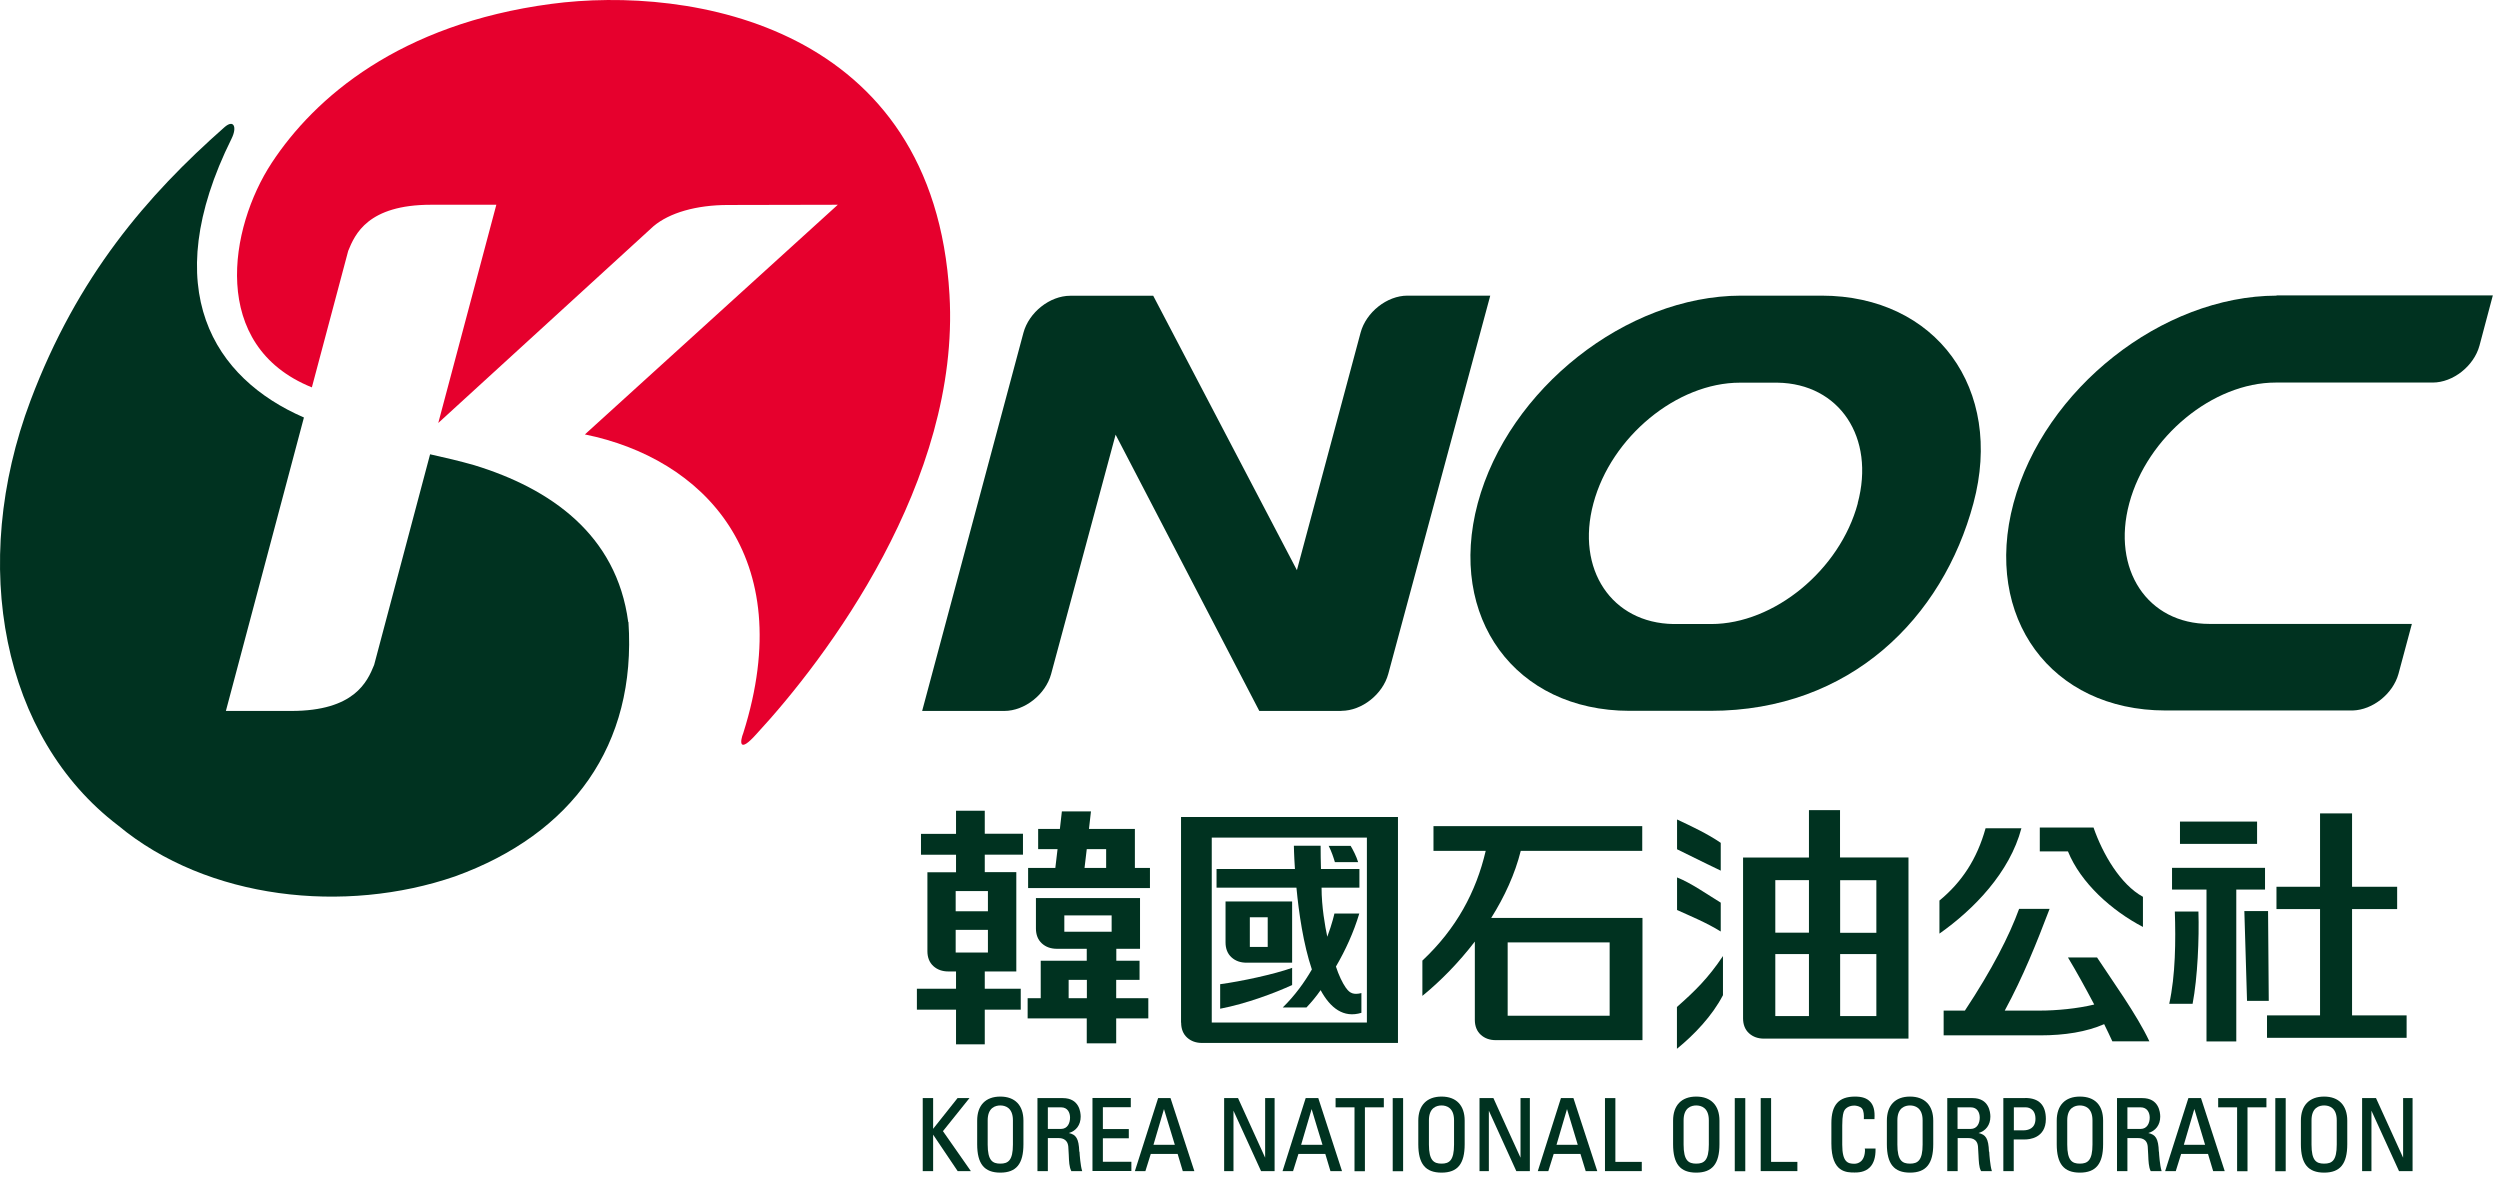 <svg viewBox="0 0 214 101" fill="none" xmlns="http://www.w3.org/2000/svg">
<path d="M97.156 70.957H93.216L93.386 69.457H90.896L90.726 70.957H88.866V72.687H90.526L90.336 74.297H88.006V76.017H98.436V74.297H97.146V70.957H97.156ZM94.686 74.297H92.836L93.026 72.687H94.686V74.297Z" fill="#003220"></path>
<path d="M193.206 70.327H186.606V72.237H193.206V70.327Z" fill="#003220"></path>
<path d="M193.886 74.287H185.926V76.147H188.876V89.147H191.426V76.147H193.886V74.287Z" fill="#003220"></path>
<path d="M194.146 77.987H192.116L192.346 85.677H194.206L194.146 77.987Z" fill="#003220"></path>
<path d="M147.296 72.147C146.146 71.357 144.766 70.717 143.556 70.147V72.697C145.416 73.627 147.296 74.527 147.296 74.527V72.147Z" fill="#003220"></path>
<path d="M147.296 77.267C146.146 76.567 144.766 75.587 143.556 75.107V77.897C144.616 78.377 146.076 78.977 147.296 79.737V77.267Z" fill="#003220"></path>
<path d="M143.546 86.197V89.777C145.036 88.567 146.576 86.947 147.486 85.187V81.837C146.216 83.737 145.086 84.837 143.546 86.197Z" fill="#003220"></path>
<path d="M201.336 86.917V77.817H205.196V75.907H201.336V69.627H198.596V75.907H194.866V77.817H198.596V86.917H194.056V88.837H206.006V86.917H201.336Z" fill="#003220"></path>
<path d="M116.256 73.797C116.116 73.327 115.836 72.777 115.616 72.407H113.736C113.976 72.877 114.156 73.417 114.266 73.797H116.256Z" fill="#003220"></path>
<path d="M115.226 84.587C114.896 84.117 114.586 83.447 114.356 82.737C115.176 81.327 115.866 79.827 116.356 78.197H114.226C114.226 78.197 114.056 79.007 113.616 80.187C113.426 79.297 113.126 77.617 113.126 75.987H116.366V74.387H113.076C113.056 73.727 113.046 73.057 113.046 72.397H110.756C110.756 72.397 110.766 73.187 110.846 74.387H104.136V75.987H110.976C111.176 78.117 111.566 80.817 112.296 82.987C111.666 84.077 110.856 85.207 109.806 86.237H111.836C112.276 85.767 112.656 85.317 113.046 84.757C113.876 86.287 115.006 87.167 116.536 86.697V85.007C115.896 85.167 115.546 85.037 115.236 84.587H115.226Z" fill="#003220"></path>
<path d="M104.446 86.347C106.686 85.917 109.136 84.997 110.606 84.317V82.847C109.076 83.397 106.236 84.007 104.446 84.247V86.347Z" fill="#003220"></path>
<path d="M186.166 78.027C186.246 80.527 186.226 83.477 185.686 85.927H187.686C188.116 83.677 188.256 80.337 188.186 78.027H186.166Z" fill="#003220"></path>
<path d="M177.016 81.957C177.706 83.097 178.516 84.567 179.266 85.987C177.836 86.337 176.026 86.507 174.616 86.507H171.606C173.176 83.617 174.346 80.687 175.446 77.797H172.836C171.996 80.107 170.516 82.997 168.196 86.507H166.376V88.627H174.636C176.746 88.627 178.606 88.327 180.116 87.667C180.376 88.197 180.616 88.697 180.816 89.137H183.986C182.916 86.847 180.746 83.857 179.506 81.957H177.026H177.016Z" fill="#003220"></path>
<path d="M173.036 70.897H169.966C169.236 73.527 167.936 75.507 166.016 77.087V79.917C168.956 77.847 172.036 74.687 173.036 70.887V70.897Z" fill="#003220"></path>
<path d="M183.436 79.347V76.767C181.516 75.717 179.996 73.117 179.206 70.837H174.606V72.877H177.016C178.116 75.587 180.756 77.947 183.436 79.347Z" fill="#003220"></path>
<path d="M101.106 87.537C101.106 88.077 101.276 88.507 101.616 88.817C101.956 89.127 102.386 89.277 102.906 89.277H119.666V69.937H101.096V87.537H101.106ZM103.726 71.697H117.006V87.527H103.726V71.697Z" fill="#003220"></path>
<path d="M84.296 69.397H81.836V71.377H78.836V73.167H81.836V74.667H79.386V81.417C79.386 81.957 79.556 82.387 79.896 82.697C80.236 83.007 80.666 83.157 81.186 83.157H81.836V84.637H78.486V86.427H81.836V89.397H84.296V86.427H87.376V84.637H84.296V83.157H86.996V74.657H84.296V73.157H87.566V71.367H84.296V69.387V69.397ZM84.566 81.537H81.806V79.597H84.566V81.537ZM84.566 76.277V78.007H81.806V76.277H84.566Z" fill="#003220"></path>
<path d="M95.556 83.877H97.546V82.237H95.556V81.217H97.586V76.877H88.676V79.477C88.676 80.017 88.846 80.447 89.186 80.757C89.526 81.067 89.956 81.217 90.476 81.217H93.026V82.237H89.086V85.447H87.966V87.177H93.026V89.307H95.546V87.177H98.296V85.447H95.546V83.877H95.556ZM93.036 85.447H91.476V83.877H93.036V85.447ZM95.156 79.757H91.106V78.357H95.156V79.757Z" fill="#003220"></path>
<path d="M110.606 82.407V77.167H104.906V80.667C104.906 81.207 105.076 81.637 105.416 81.947C105.756 82.257 106.186 82.407 106.706 82.407H110.606ZM106.986 78.517H108.516V81.057H106.986V78.517Z" fill="#003220"></path>
<path d="M130.176 72.837H140.576V70.717H122.706V72.837H127.176C126.356 76.337 124.676 79.487 121.756 82.227V85.247C123.306 83.987 124.876 82.387 126.246 80.597V87.297C126.246 87.837 126.416 88.267 126.756 88.577C127.096 88.887 127.526 89.037 128.046 89.037H140.596V78.577H127.646C128.786 76.767 129.686 74.807 130.176 72.837ZM129.056 80.667H137.786V86.947H129.056V80.667Z" fill="#003220"></path>
<path d="M157.516 69.347H154.846V73.407H149.206V87.167C149.206 87.707 149.376 88.137 149.716 88.447C150.056 88.757 150.486 88.907 151.006 88.907H163.366V73.397H157.506V69.337L157.516 69.347ZM154.846 86.977H151.966V81.667H154.846V86.977ZM154.846 79.837H151.966V75.337H154.846V79.837ZM160.616 86.977H157.516V81.667H160.616V86.977ZM160.616 75.347V79.847H157.516V75.347H160.616Z" fill="#003220"></path>
<path d="M155.946 25.307H149.016C139.226 25.327 129.126 33.287 126.496 43.077C123.876 52.867 129.696 60.837 139.486 60.847H146.416C158.406 60.847 166.306 52.867 168.926 43.077C171.556 33.287 165.726 25.317 155.936 25.307H155.946ZM159.026 43.087C157.496 48.787 151.866 53.417 146.476 53.417H143.256C137.956 53.337 134.876 48.737 136.396 43.087C137.916 37.397 143.546 32.757 148.936 32.757H152.156C157.456 32.837 160.536 37.447 159.016 43.087H159.026Z" fill="#003220"></path>
<path d="M114.826 60.847C116.576 60.847 118.366 59.427 118.836 57.687L127.566 25.307H120.476C118.726 25.307 116.936 26.727 116.466 28.477L111.016 48.807L98.716 25.317H91.616C89.866 25.317 88.076 26.737 87.606 28.487L78.936 60.857H85.966C87.716 60.857 89.506 59.437 89.976 57.697L95.496 37.207L107.796 60.857H114.836L114.826 60.847Z" fill="#003220"></path>
<path d="M194.876 25.307C185.086 25.327 174.986 33.287 172.356 43.077C169.736 52.867 175.566 60.807 185.356 60.817H201.396C203.106 60.767 204.826 59.397 205.306 57.697L206.456 53.407H189.126C183.806 53.407 180.746 48.727 182.266 43.077C183.796 37.387 189.416 32.747 194.806 32.747H208.236C209.986 32.747 211.776 31.327 212.246 29.577L213.386 25.287H194.866L194.876 25.307Z" fill="#003220"></path>
<path d="M53.776 53.247C52.786 45.747 47.096 41.807 40.586 39.817C39.356 39.467 38.086 39.167 36.816 38.887L32.026 56.917C31.446 58.347 30.346 60.857 24.936 60.857H19.336L26.016 35.737C18.326 32.407 13.396 24.817 19.826 11.857C20.316 10.867 20.006 10.187 19.206 10.897C12.596 16.727 6.626 23.637 2.616 34.277C-2.704 48.407 0.236 63.147 10.106 70.657C17.766 77.027 29.526 78.267 38.956 75.017C48.966 71.397 54.496 63.787 53.796 53.247H53.776Z" fill="#003220"></path>
<path d="M26.686 33.157C26.686 33.157 26.686 33.157 26.696 33.157L29.806 21.477C30.386 20.047 31.486 17.527 36.896 17.527H42.486L37.516 36.207L55.936 19.367C57.296 18.217 59.596 17.547 62.316 17.547H62.266L71.716 17.527L50.066 37.187C60.106 39.227 68.436 47.517 63.626 62.747C63.356 63.417 63.186 64.597 64.766 62.817C70.696 56.407 82.216 41.197 81.276 25.227C79.936 2.167 59.136 -1.263 47.156 0.337C34.206 2.067 26.936 8.347 23.256 13.947C19.616 19.497 17.906 29.597 26.666 33.147L26.686 33.157Z" fill="#E6002D"></path>
<path d="M82.986 93.997H81.966C81.966 93.997 80.006 96.467 79.876 96.627V93.997H78.986V100.247H79.876V97.127C80.016 97.327 81.976 100.247 81.976 100.247H83.106C83.106 100.247 80.756 96.887 80.716 96.827C80.766 96.767 82.986 93.997 82.986 93.997Z" fill="#003220"></path>
<path d="M85.626 93.867C84.366 93.867 83.646 94.617 83.646 95.927V97.947C83.646 99.627 84.256 100.377 85.626 100.377C86.996 100.377 87.606 99.627 87.606 97.947V95.927C87.606 94.617 86.886 93.867 85.626 93.867ZM86.706 97.977C86.706 99.337 86.296 99.607 85.626 99.607C84.956 99.607 84.546 99.337 84.546 97.977V95.897C84.546 94.797 85.226 94.627 85.626 94.627C86.026 94.627 86.706 94.797 86.706 95.897V97.977Z" fill="#003220"></path>
<path d="M92.386 98.587C92.346 97.437 92.106 97.127 91.496 96.987C92.116 96.807 92.506 96.297 92.506 95.587C92.506 95.217 92.396 93.997 90.976 93.997H88.806V100.247H89.696V97.417H90.566C90.766 97.417 91.376 97.417 91.446 98.147L91.486 98.847C91.506 99.417 91.526 99.907 91.696 100.217V100.247H92.636L92.616 100.177C92.496 99.797 92.416 98.847 92.406 98.577L92.386 98.587ZM90.816 96.637H89.696V94.787H90.826C91.396 94.787 91.596 95.247 91.596 95.667C91.596 96.117 91.396 96.637 90.816 96.637Z" fill="#003220"></path>
<path d="M94.406 97.437H96.626V96.647H94.406V94.777H96.796V93.987H93.516V100.237H96.846V99.447H94.406V97.427V97.437Z" fill="#003220"></path>
<path d="M100.166 93.997H99.136L97.146 100.247H98.046C98.046 100.247 98.486 98.847 98.506 98.777H100.806C100.826 98.847 101.246 100.247 101.246 100.247H102.236L100.196 93.997H100.156H100.166ZM98.736 97.997C98.776 97.877 99.556 95.197 99.636 94.937C99.716 95.197 100.526 97.877 100.566 97.997H98.746H98.736Z" fill="#003220"></path>
<path d="M108.296 93.997V99.097C108.136 98.747 105.976 93.997 105.976 93.997H104.786V100.247H105.586V95.077C105.746 95.427 107.946 100.247 107.946 100.247H109.106V93.997H108.306H108.296Z" fill="#003220"></path>
<path d="M112.806 93.997H111.766L109.786 100.247H110.686C110.686 100.247 111.126 98.847 111.146 98.777H113.446C113.466 98.847 113.886 100.247 113.886 100.247H114.876L112.846 93.997H112.806ZM111.376 97.997C111.416 97.877 112.196 95.197 112.276 94.937C112.356 95.197 113.156 97.877 113.206 97.997H111.376Z" fill="#003220"></path>
<path d="M114.326 93.997V94.787H115.946V100.257H116.836V94.787H118.456V93.997H114.336H114.326Z" fill="#003220"></path>
<path d="M119.216 93.997V100.257H120.106V93.997H120.046H119.216Z" fill="#003220"></path>
<path d="M123.396 93.867C122.136 93.867 121.406 94.617 121.406 95.927V97.947C121.406 99.627 122.016 100.377 123.396 100.377C124.776 100.377 125.376 99.627 125.376 97.947V95.927C125.376 94.617 124.656 93.867 123.396 93.867ZM124.466 97.977C124.466 99.337 124.056 99.607 123.396 99.607C122.736 99.607 122.316 99.337 122.316 97.977V95.897C122.316 94.797 122.996 94.627 123.396 94.627C123.796 94.627 124.466 94.797 124.466 95.897V97.977Z" fill="#003220"></path>
<path d="M130.156 93.997V99.097C129.986 98.747 127.836 93.997 127.836 93.997H126.646V100.247H127.446V95.077C127.606 95.427 129.796 100.247 129.796 100.247H130.956V93.997H130.156Z" fill="#003220"></path>
<path d="M134.656 93.997H133.616L131.636 100.247H132.536C132.536 100.247 132.976 98.847 132.996 98.777H135.286C135.316 98.847 135.736 100.247 135.736 100.247H136.726L134.686 93.997H134.646H134.656ZM133.236 97.997C133.276 97.877 134.066 95.197 134.136 94.937C134.216 95.197 135.026 97.877 135.056 97.997H133.236Z" fill="#003220"></path>
<path d="M138.276 93.997H137.386V100.247H140.536V99.457H138.276V93.987V93.997Z" fill="#003220"></path>
<path d="M145.196 93.867C143.936 93.867 143.216 94.617 143.216 95.927V97.947C143.216 99.627 143.826 100.377 145.196 100.377C146.566 100.377 147.186 99.627 147.186 97.947V95.927C147.186 94.617 146.456 93.867 145.196 93.867ZM146.276 97.977C146.276 99.337 145.866 99.607 145.196 99.607C144.526 99.607 144.116 99.337 144.116 97.977V95.897C144.116 94.797 144.796 94.627 145.196 94.627C145.596 94.627 146.276 94.797 146.276 95.897V97.977Z" fill="#003220"></path>
<path d="M148.496 93.997V100.257H149.396V93.997H149.336H148.496Z" fill="#003220"></path>
<path d="M151.606 93.997H150.716V100.247H153.856V99.457H151.606V93.987V93.997Z" fill="#003220"></path>
<path d="M159.646 98.387C159.646 99.487 159.006 99.617 158.736 99.617C158.186 99.617 157.696 99.497 157.696 97.987V96.347C157.696 95.427 157.816 95.207 157.846 95.117C157.886 95.007 158.126 94.637 158.736 94.637C158.876 94.637 159.236 94.697 159.386 94.887C159.546 95.077 159.556 95.477 159.546 95.747V95.797H160.456V95.747C160.496 95.087 160.386 94.617 160.086 94.307C159.806 94.007 159.396 93.867 158.796 93.867C157.396 93.867 156.766 94.577 156.766 96.147V97.887C156.766 100.367 158.066 100.367 158.756 100.367C158.996 100.367 159.626 100.367 160.066 99.917C160.396 99.577 160.556 99.057 160.546 98.367V98.317H159.626V98.377L159.646 98.387Z" fill="#003220"></path>
<path d="M163.496 93.867C162.236 93.867 161.516 94.617 161.516 95.927V97.947C161.516 99.627 162.126 100.377 163.496 100.377C164.866 100.377 165.486 99.627 165.486 97.947V95.927C165.486 94.617 164.756 93.867 163.496 93.867ZM164.576 97.977C164.576 99.327 164.166 99.607 163.496 99.607C162.826 99.607 162.416 99.337 162.416 97.977V95.897C162.416 94.797 163.096 94.627 163.496 94.627C163.896 94.627 164.576 94.797 164.576 95.897V97.977Z" fill="#003220"></path>
<path d="M170.256 98.587C170.216 97.437 169.976 97.127 169.366 96.987C169.986 96.807 170.376 96.297 170.376 95.587C170.376 95.217 170.266 93.997 168.856 93.997H166.686V100.247H167.576V97.417H168.436C168.646 97.417 169.256 97.417 169.316 98.147L169.356 98.847C169.386 99.417 169.396 99.907 169.566 100.217L169.586 100.247H170.506L170.486 100.177C170.366 99.797 170.286 98.847 170.276 98.577L170.256 98.587ZM168.686 96.637H167.566V94.787H168.696C169.266 94.787 169.466 95.247 169.466 95.667C169.466 96.117 169.266 96.637 168.686 96.637Z" fill="#003220"></path>
<path d="M173.356 93.997H171.486V100.247H172.376V97.537H173.346C173.646 97.537 175.126 97.457 175.126 95.787C175.126 94.597 174.536 93.987 173.356 93.987V93.997ZM173.186 96.757H172.386V94.787H173.416C173.496 94.787 174.236 94.817 174.236 95.767C174.236 96.627 173.586 96.757 173.196 96.757H173.186Z" fill="#003220"></path>
<path d="M178.036 93.867C176.776 93.867 176.056 94.617 176.056 95.927V97.947C176.056 99.627 176.666 100.377 178.036 100.377C179.406 100.377 180.026 99.627 180.026 97.947V95.927C180.026 94.597 179.316 93.867 178.036 93.867ZM179.116 97.977C179.116 99.327 178.706 99.607 178.036 99.607C177.366 99.607 176.956 99.337 176.956 97.977V95.897C176.956 94.797 177.636 94.627 178.036 94.627C178.436 94.627 179.116 94.797 179.116 95.897V97.977Z" fill="#003220"></path>
<path d="M184.796 98.587C184.756 97.437 184.516 97.127 183.896 96.987C184.516 96.807 184.916 96.297 184.916 95.587C184.916 95.217 184.806 93.997 183.386 93.997H181.216V100.247H182.106V97.417H182.976C183.176 97.417 183.786 97.417 183.846 98.147L183.886 98.847C183.906 99.417 183.936 99.907 184.086 100.217L184.106 100.247H185.036L185.016 100.177C184.896 99.797 184.816 98.847 184.806 98.577L184.796 98.587ZM183.226 96.637H182.106V94.787H183.236C183.806 94.787 184.016 95.247 184.016 95.667C184.016 96.117 183.806 96.637 183.236 96.637H183.226Z" fill="#003220"></path>
<path d="M188.356 93.997H187.326L185.336 100.247H186.246C186.246 100.247 186.686 98.847 186.706 98.777H189.006C189.026 98.847 189.446 100.247 189.446 100.247H190.436L188.406 93.997H188.366H188.356ZM186.936 97.997C186.976 97.867 187.756 95.187 187.836 94.927C187.906 95.187 188.716 97.867 188.756 97.997H186.936Z" fill="#003220"></path>
<path d="M189.876 93.997V94.787H191.496V100.257H192.386V94.787H194.006V93.997H189.886H189.876Z" fill="#003220"></path>
<path d="M194.766 93.997V100.257H195.656V93.997H195.606H194.766Z" fill="#003220"></path>
<path d="M198.946 93.867C197.686 93.867 196.956 94.617 196.956 95.927V97.947C196.956 99.627 197.576 100.377 198.946 100.377C200.316 100.377 200.926 99.627 200.926 97.947V95.927C200.926 94.617 200.196 93.867 198.946 93.867ZM200.026 97.977C200.026 99.347 199.626 99.607 198.946 99.607C198.266 99.607 197.866 99.347 197.866 97.977V95.897C197.866 94.797 198.536 94.627 198.946 94.627C199.356 94.627 200.026 94.797 200.026 95.897V97.977Z" fill="#003220"></path>
<path d="M206.456 93.997H205.706V99.097C205.546 98.747 203.386 93.997 203.386 93.997H202.196V100.247H202.996V95.077C203.156 95.427 205.356 100.247 205.356 100.247H206.516V93.997H206.466H206.456Z" fill="#003220"></path>
</svg>
